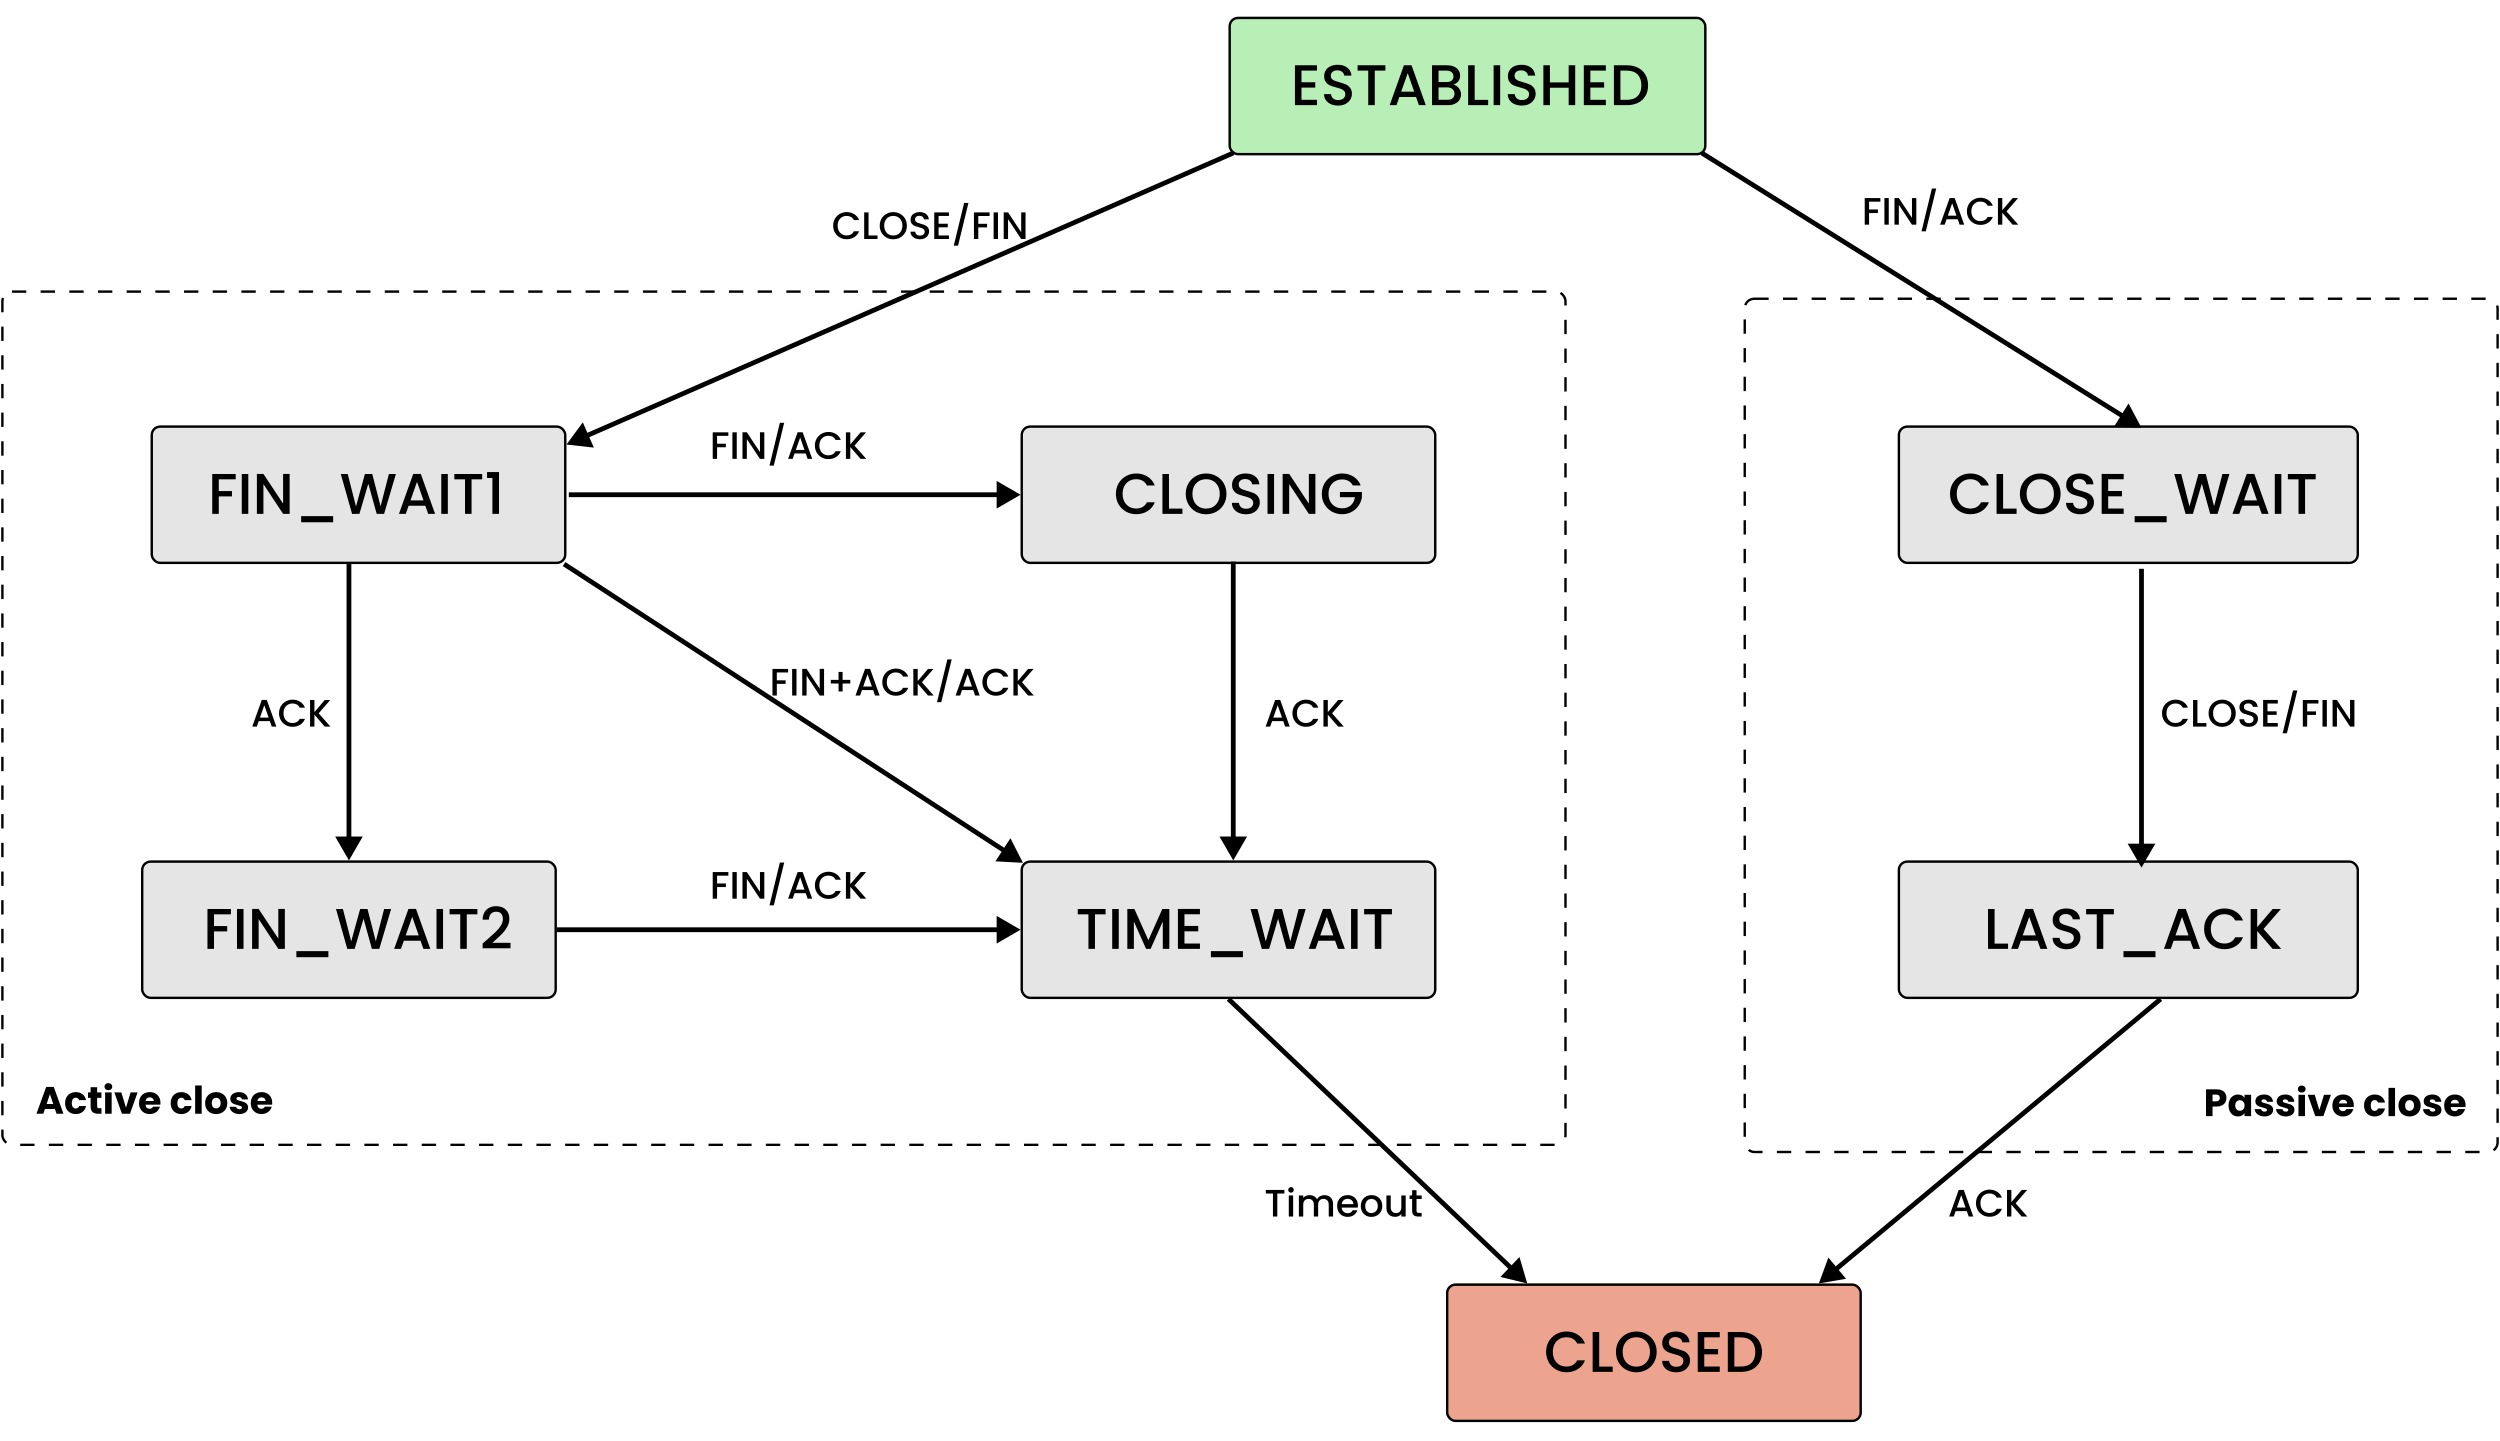 <svg xmlns="http://www.w3.org/2000/svg" width="1046" height="603" viewBox="0 0 1046 603" fill="none"><g filter="url(#filter0_d_201_69)"><rect x="605" y="537" width="174" height="58" rx="4" fill="#ECA48F"></rect><rect x="605.5" y="537.5" width="173" height="57" rx="3.5" stroke="black"></rect></g><path d="M646.888 565.624C646.888 563.992 647.264 562.528 648.016 561.232C648.784 559.936 649.816 558.928 651.112 558.208C652.424 557.472 653.856 557.104 655.408 557.104C657.184 557.104 658.76 557.544 660.136 558.424C661.528 559.288 662.536 560.52 663.16 562.12H659.872C659.44 561.24 658.84 560.584 658.072 560.152C657.304 559.72 656.416 559.504 655.408 559.504C654.304 559.504 653.32 559.752 652.456 560.248C651.592 560.744 650.912 561.456 650.416 562.384C649.936 563.312 649.696 564.392 649.696 565.624C649.696 566.856 649.936 567.936 650.416 568.864C650.912 569.792 651.592 570.512 652.456 571.024C653.32 571.52 654.304 571.768 655.408 571.768C656.416 571.768 657.304 571.552 658.072 571.12C658.84 570.688 659.44 570.032 659.872 569.152H663.16C662.536 570.752 661.528 571.984 660.136 572.848C658.76 573.712 657.184 574.144 655.408 574.144C653.84 574.144 652.408 573.784 651.112 573.064C649.816 572.328 648.784 571.312 648.016 570.016C647.264 568.72 646.888 567.256 646.888 565.624ZM669.099 571.792H674.739V574H666.363V557.32H669.099V571.792ZM684.635 574.168C683.083 574.168 681.651 573.808 680.339 573.088C679.043 572.352 678.011 571.336 677.243 570.04C676.491 568.728 676.115 567.256 676.115 565.624C676.115 563.992 676.491 562.528 677.243 561.232C678.011 559.936 679.043 558.928 680.339 558.208C681.651 557.472 683.083 557.104 684.635 557.104C686.203 557.104 687.635 557.472 688.931 558.208C690.243 558.928 691.275 559.936 692.027 561.232C692.779 562.528 693.155 563.992 693.155 565.624C693.155 567.256 692.779 568.728 692.027 570.04C691.275 571.336 690.243 572.352 688.931 573.088C687.635 573.808 686.203 574.168 684.635 574.168ZM684.635 571.792C685.739 571.792 686.723 571.544 687.587 571.048C688.451 570.536 689.123 569.816 689.603 568.888C690.099 567.944 690.347 566.856 690.347 565.624C690.347 564.392 690.099 563.312 689.603 562.384C689.123 561.456 688.451 560.744 687.587 560.248C686.723 559.752 685.739 559.504 684.635 559.504C683.531 559.504 682.547 559.752 681.683 560.248C680.819 560.744 680.139 561.456 679.643 562.384C679.163 563.312 678.923 564.392 678.923 565.624C678.923 566.856 679.163 567.944 679.643 568.888C680.139 569.816 680.819 570.536 681.683 571.048C682.547 571.544 683.531 571.792 684.635 571.792ZM701.343 574.168C700.223 574.168 699.215 573.976 698.319 573.592C697.423 573.192 696.719 572.632 696.207 571.912C695.695 571.192 695.439 570.352 695.439 569.392H698.367C698.431 570.112 698.711 570.704 699.207 571.168C699.719 571.632 700.431 571.864 701.343 571.864C702.287 571.864 703.023 571.64 703.551 571.192C704.079 570.728 704.343 570.136 704.343 569.416C704.343 568.856 704.175 568.4 703.839 568.048C703.519 567.696 703.111 567.424 702.615 567.232C702.135 567.04 701.463 566.832 700.599 566.608C699.511 566.32 698.623 566.032 697.935 565.744C697.263 565.44 696.687 564.976 696.207 564.352C695.727 563.728 695.487 562.896 695.487 561.856C695.487 560.896 695.727 560.056 696.207 559.336C696.687 558.616 697.359 558.064 698.223 557.68C699.087 557.296 700.087 557.104 701.223 557.104C702.839 557.104 704.159 557.512 705.183 558.328C706.223 559.128 706.799 560.232 706.911 561.64H703.887C703.839 561.032 703.551 560.512 703.023 560.08C702.495 559.648 701.799 559.432 700.935 559.432C700.151 559.432 699.511 559.632 699.015 560.032C698.519 560.432 698.271 561.008 698.271 561.76C698.271 562.272 698.423 562.696 698.727 563.032C699.047 563.352 699.447 563.608 699.927 563.8C700.407 563.992 701.063 564.2 701.895 564.424C702.999 564.728 703.895 565.032 704.583 565.336C705.287 565.64 705.879 566.112 706.359 566.752C706.855 567.376 707.103 568.216 707.103 569.272C707.103 570.12 706.871 570.92 706.407 571.672C705.959 572.424 705.295 573.032 704.415 573.496C703.551 573.944 702.527 574.168 701.343 574.168ZM713.067 559.528V564.424H718.827V566.656H713.067V571.768H719.547V574H710.331V557.296H719.547V559.528H713.067ZM728.365 557.32C730.141 557.32 731.693 557.664 733.021 558.352C734.365 559.024 735.397 560 736.117 561.28C736.853 562.544 737.221 564.024 737.221 565.72C737.221 567.416 736.853 568.888 736.117 570.136C735.397 571.384 734.365 572.344 733.021 573.016C731.693 573.672 730.141 574 728.365 574H722.917V557.32H728.365ZM728.365 571.768C730.317 571.768 731.813 571.24 732.853 570.184C733.893 569.128 734.413 567.64 734.413 565.72C734.413 563.784 733.893 562.272 732.853 561.184C731.813 560.096 730.317 559.552 728.365 559.552H725.653V571.768H728.365Z" fill="black"></path><g filter="url(#filter1_d_201_69)"><rect x="514" y="7" width="200" height="58" rx="4" fill="#B8EFB6"></rect><rect x="514.5" y="7.5" width="199" height="57" rx="3.5" stroke="black"></rect></g><path d="M544.536 29.528V34.424H550.296V36.656H544.536V41.768H551.016V44H541.8V27.296H551.016V29.528H544.536ZM559.882 44.168C558.762 44.168 557.754 43.976 556.858 43.592C555.962 43.192 555.258 42.632 554.746 41.912C554.234 41.192 553.978 40.352 553.978 39.392H556.906C556.97 40.112 557.25 40.704 557.746 41.168C558.258 41.632 558.97 41.864 559.882 41.864C560.826 41.864 561.562 41.64 562.09 41.192C562.618 40.728 562.882 40.136 562.882 39.416C562.882 38.856 562.714 38.4 562.378 38.048C562.058 37.696 561.65 37.424 561.154 37.232C560.674 37.04 560.002 36.832 559.138 36.608C558.05 36.32 557.162 36.032 556.474 35.744C555.802 35.44 555.226 34.976 554.746 34.352C554.266 33.728 554.026 32.896 554.026 31.856C554.026 30.896 554.266 30.056 554.746 29.336C555.226 28.616 555.898 28.064 556.762 27.68C557.626 27.296 558.626 27.104 559.762 27.104C561.378 27.104 562.698 27.512 563.722 28.328C564.762 29.128 565.338 30.232 565.45 31.64H562.426C562.378 31.032 562.09 30.512 561.562 30.08C561.034 29.648 560.338 29.432 559.474 29.432C558.69 29.432 558.05 29.632 557.554 30.032C557.058 30.432 556.81 31.008 556.81 31.76C556.81 32.272 556.962 32.696 557.266 33.032C557.586 33.352 557.986 33.608 558.466 33.8C558.946 33.992 559.602 34.2 560.434 34.424C561.538 34.728 562.434 35.032 563.122 35.336C563.826 35.64 564.418 36.112 564.898 36.752C565.394 37.376 565.642 38.216 565.642 39.272C565.642 40.12 565.41 40.92 564.946 41.672C564.498 42.424 563.834 43.032 562.954 43.496C562.09 43.944 561.066 44.168 559.882 44.168ZM579.646 27.32V29.552H575.206V44H572.47V29.552H568.006V27.32H579.646ZM592.473 40.592H585.489L584.289 44H581.433L587.409 27.296H590.577L596.553 44H593.673L592.473 40.592ZM591.705 38.36L588.993 30.608L586.257 38.36H591.705ZM608.08 35.432C608.976 35.592 609.736 36.064 610.36 36.848C610.984 37.632 611.296 38.52 611.296 39.512C611.296 40.36 611.072 41.128 610.624 41.816C610.192 42.488 609.56 43.024 608.728 43.424C607.896 43.808 606.928 44 605.824 44H599.152V27.32H605.512C606.648 27.32 607.624 27.512 608.44 27.896C609.256 28.28 609.872 28.8 610.288 29.456C610.704 30.096 610.912 30.816 610.912 31.616C610.912 32.576 610.656 33.376 610.144 34.016C609.632 34.656 608.944 35.128 608.08 35.432ZM601.888 34.328H605.272C606.168 34.328 606.864 34.128 607.36 33.728C607.872 33.312 608.128 32.72 608.128 31.952C608.128 31.2 607.872 30.616 607.36 30.2C606.864 29.768 606.168 29.552 605.272 29.552H601.888V34.328ZM605.584 41.768C606.512 41.768 607.24 41.544 607.768 41.096C608.296 40.648 608.56 40.024 608.56 39.224C608.56 38.408 608.28 37.76 607.72 37.28C607.16 36.8 606.416 36.56 605.488 36.56H601.888V41.768H605.584ZM617.005 41.792H622.645V44H614.269V27.32H617.005V41.792ZM627.669 27.32V44H624.933V27.32H627.669ZM636.757 44.168C635.637 44.168 634.629 43.976 633.733 43.592C632.837 43.192 632.133 42.632 631.621 41.912C631.109 41.192 630.853 40.352 630.853 39.392H633.781C633.845 40.112 634.125 40.704 634.621 41.168C635.133 41.632 635.845 41.864 636.757 41.864C637.701 41.864 638.437 41.64 638.965 41.192C639.493 40.728 639.757 40.136 639.757 39.416C639.757 38.856 639.589 38.4 639.253 38.048C638.933 37.696 638.525 37.424 638.029 37.232C637.549 37.04 636.877 36.832 636.013 36.608C634.925 36.32 634.037 36.032 633.349 35.744C632.677 35.44 632.101 34.976 631.621 34.352C631.141 33.728 630.901 32.896 630.901 31.856C630.901 30.896 631.141 30.056 631.621 29.336C632.101 28.616 632.773 28.064 633.637 27.68C634.501 27.296 635.501 27.104 636.637 27.104C638.253 27.104 639.573 27.512 640.597 28.328C641.637 29.128 642.213 30.232 642.325 31.64H639.301C639.253 31.032 638.965 30.512 638.437 30.08C637.909 29.648 637.213 29.432 636.349 29.432C635.565 29.432 634.925 29.632 634.429 30.032C633.933 30.432 633.685 31.008 633.685 31.76C633.685 32.272 633.837 32.696 634.141 33.032C634.461 33.352 634.861 33.608 635.341 33.8C635.821 33.992 636.477 34.2 637.309 34.424C638.413 34.728 639.309 35.032 639.997 35.336C640.701 35.64 641.293 36.112 641.773 36.752C642.269 37.376 642.517 38.216 642.517 39.272C642.517 40.12 642.285 40.92 641.821 41.672C641.373 42.424 640.709 43.032 639.829 43.496C638.965 43.944 637.941 44.168 636.757 44.168ZM659.065 27.32V44H656.329V36.704H648.481V44H645.745V27.32H648.481V34.472H656.329V27.32H659.065ZM665.403 29.528V34.424H671.163V36.656H665.403V41.768H671.883V44H662.667V27.296H671.883V29.528H665.403ZM680.701 27.32C682.477 27.32 684.029 27.664 685.357 28.352C686.701 29.024 687.733 30 688.453 31.28C689.189 32.544 689.557 34.024 689.557 35.72C689.557 37.416 689.189 38.888 688.453 40.136C687.733 41.384 686.701 42.344 685.357 43.016C684.029 43.672 682.477 44 680.701 44H675.253V27.32H680.701ZM680.701 41.768C682.653 41.768 684.149 41.24 685.189 40.184C686.229 39.128 686.749 37.64 686.749 35.72C686.749 33.784 686.229 32.272 685.189 31.184C684.149 30.096 682.653 29.552 680.701 29.552H677.989V41.768H680.701Z" fill="black"></path><g filter="url(#filter2_d_201_69)"><rect x="794" y="178" width="193" height="58" rx="4" fill="#E5E5E5"></rect><rect x="794.5" y="178.5" width="192" height="57" rx="3.5" stroke="black"></rect></g><path d="M815.888 206.624C815.888 204.992 816.264 203.528 817.016 202.232C817.784 200.936 818.816 199.928 820.112 199.208C821.424 198.472 822.856 198.104 824.408 198.104C826.184 198.104 827.76 198.544 829.136 199.424C830.528 200.288 831.536 201.52 832.16 203.12H828.872C828.44 202.24 827.84 201.584 827.072 201.152C826.304 200.72 825.416 200.504 824.408 200.504C823.304 200.504 822.32 200.752 821.456 201.248C820.592 201.744 819.912 202.456 819.416 203.384C818.936 204.312 818.696 205.392 818.696 206.624C818.696 207.856 818.936 208.936 819.416 209.864C819.912 210.792 820.592 211.512 821.456 212.024C822.32 212.52 823.304 212.768 824.408 212.768C825.416 212.768 826.304 212.552 827.072 212.12C827.84 211.688 828.44 211.032 828.872 210.152H832.16C831.536 211.752 830.528 212.984 829.136 213.848C827.76 214.712 826.184 215.144 824.408 215.144C822.84 215.144 821.408 214.784 820.112 214.064C818.816 213.328 817.784 212.312 817.016 211.016C816.264 209.72 815.888 208.256 815.888 206.624ZM838.099 212.792H843.739V215H835.363V198.32H838.099V212.792ZM853.635 215.168C852.083 215.168 850.651 214.808 849.339 214.088C848.043 213.352 847.011 212.336 846.243 211.04C845.491 209.728 845.115 208.256 845.115 206.624C845.115 204.992 845.491 203.528 846.243 202.232C847.011 200.936 848.043 199.928 849.339 199.208C850.651 198.472 852.083 198.104 853.635 198.104C855.203 198.104 856.635 198.472 857.931 199.208C859.243 199.928 860.275 200.936 861.027 202.232C861.779 203.528 862.155 204.992 862.155 206.624C862.155 208.256 861.779 209.728 861.027 211.04C860.275 212.336 859.243 213.352 857.931 214.088C856.635 214.808 855.203 215.168 853.635 215.168ZM853.635 212.792C854.739 212.792 855.723 212.544 856.587 212.048C857.451 211.536 858.123 210.816 858.603 209.888C859.099 208.944 859.347 207.856 859.347 206.624C859.347 205.392 859.099 204.312 858.603 203.384C858.123 202.456 857.451 201.744 856.587 201.248C855.723 200.752 854.739 200.504 853.635 200.504C852.531 200.504 851.547 200.752 850.683 201.248C849.819 201.744 849.139 202.456 848.643 203.384C848.163 204.312 847.923 205.392 847.923 206.624C847.923 207.856 848.163 208.944 848.643 209.888C849.139 210.816 849.819 211.536 850.683 212.048C851.547 212.544 852.531 212.792 853.635 212.792ZM870.343 215.168C869.223 215.168 868.215 214.976 867.319 214.592C866.423 214.192 865.719 213.632 865.207 212.912C864.695 212.192 864.439 211.352 864.439 210.392H867.367C867.431 211.112 867.711 211.704 868.207 212.168C868.719 212.632 869.431 212.864 870.343 212.864C871.287 212.864 872.023 212.64 872.551 212.192C873.079 211.728 873.343 211.136 873.343 210.416C873.343 209.856 873.175 209.4 872.839 209.048C872.519 208.696 872.111 208.424 871.615 208.232C871.135 208.04 870.463 207.832 869.599 207.608C868.511 207.32 867.623 207.032 866.935 206.744C866.263 206.44 865.687 205.976 865.207 205.352C864.727 204.728 864.487 203.896 864.487 202.856C864.487 201.896 864.727 201.056 865.207 200.336C865.687 199.616 866.359 199.064 867.223 198.68C868.087 198.296 869.087 198.104 870.223 198.104C871.839 198.104 873.159 198.512 874.183 199.328C875.223 200.128 875.799 201.232 875.911 202.64H872.887C872.839 202.032 872.551 201.512 872.023 201.08C871.495 200.648 870.799 200.432 869.935 200.432C869.151 200.432 868.511 200.632 868.015 201.032C867.519 201.432 867.271 202.008 867.271 202.76C867.271 203.272 867.423 203.696 867.727 204.032C868.047 204.352 868.447 204.608 868.927 204.8C869.407 204.992 870.063 205.2 870.895 205.424C871.999 205.728 872.895 206.032 873.583 206.336C874.287 206.64 874.879 207.112 875.359 207.752C875.855 208.376 876.103 209.216 876.103 210.272C876.103 211.12 875.871 211.92 875.407 212.672C874.959 213.424 874.295 214.032 873.415 214.496C872.551 214.944 871.527 215.168 870.343 215.168ZM882.067 200.528V205.424H887.827V207.656H882.067V212.768H888.547V215H879.331V198.296H888.547V200.528H882.067ZM906.533 215.96V218.504H893.141V215.96H906.533ZM932.786 198.32L927.842 215H924.746L921.242 202.376L917.522 215L914.45 215.024L909.722 198.32H912.626L916.082 211.904L919.826 198.32H922.898L926.378 211.832L929.858 198.32H932.786ZM945.098 211.592H938.114L936.914 215H934.058L940.034 198.296H943.202L949.178 215H946.298L945.098 211.592ZM944.33 209.36L941.618 201.608L938.882 209.36H944.33ZM954.513 198.32V215H951.777V198.32H954.513ZM968.881 198.32V200.552H964.441V215H961.705V200.552H957.241V198.32H968.881Z" fill="black"></path><g filter="url(#filter3_d_201_69)"><rect x="794" y="360" width="193" height="58" rx="4" fill="#E5E5E5"></rect><rect x="794.5" y="360.5" width="192" height="57" rx="3.5" stroke="black"></rect></g><path d="M834.536 394.792H840.176V397H831.8V380.32H834.536V394.792ZM852.52 393.592H845.536L844.336 397H841.48L847.456 380.296H850.624L856.6 397H853.72L852.52 393.592ZM851.752 391.36L849.04 383.608L846.304 391.36H851.752ZM864.694 397.168C863.574 397.168 862.566 396.976 861.67 396.592C860.774 396.192 860.07 395.632 859.558 394.912C859.046 394.192 858.79 393.352 858.79 392.392H861.718C861.782 393.112 862.062 393.704 862.558 394.168C863.07 394.632 863.782 394.864 864.694 394.864C865.638 394.864 866.374 394.64 866.902 394.192C867.43 393.728 867.694 393.136 867.694 392.416C867.694 391.856 867.526 391.4 867.19 391.048C866.87 390.696 866.462 390.424 865.966 390.232C865.486 390.04 864.814 389.832 863.95 389.608C862.862 389.32 861.974 389.032 861.286 388.744C860.614 388.44 860.038 387.976 859.558 387.352C859.078 386.728 858.838 385.896 858.838 384.856C858.838 383.896 859.078 383.056 859.558 382.336C860.038 381.616 860.71 381.064 861.574 380.68C862.438 380.296 863.438 380.104 864.574 380.104C866.19 380.104 867.51 380.512 868.534 381.328C869.574 382.128 870.15 383.232 870.262 384.64H867.238C867.19 384.032 866.902 383.512 866.374 383.08C865.846 382.648 865.15 382.432 864.286 382.432C863.502 382.432 862.862 382.632 862.366 383.032C861.87 383.432 861.622 384.008 861.622 384.76C861.622 385.272 861.774 385.696 862.078 386.032C862.398 386.352 862.798 386.608 863.278 386.8C863.758 386.992 864.414 387.2 865.246 387.424C866.35 387.728 867.246 388.032 867.934 388.336C868.638 388.64 869.23 389.112 869.71 389.752C870.206 390.376 870.454 391.216 870.454 392.272C870.454 393.12 870.222 393.92 869.758 394.672C869.31 395.424 868.646 396.032 867.766 396.496C866.902 396.944 865.878 397.168 864.694 397.168ZM884.459 380.32V382.552H880.019V397H877.283V382.552H872.819V380.32H884.459ZM901.846 397.96V400.504H888.454V397.96H901.846ZM916.434 393.592H909.45L908.25 397H905.394L911.37 380.296H914.538L920.514 397H917.634L916.434 393.592ZM915.666 391.36L912.954 383.608L910.218 391.36H915.666ZM922.201 388.624C922.201 386.992 922.577 385.528 923.329 384.232C924.097 382.936 925.129 381.928 926.425 381.208C927.737 380.472 929.169 380.104 930.721 380.104C932.497 380.104 934.073 380.544 935.449 381.424C936.841 382.288 937.849 383.52 938.473 385.12H935.185C934.753 384.24 934.153 383.584 933.385 383.152C932.617 382.72 931.729 382.504 930.721 382.504C929.617 382.504 928.633 382.752 927.769 383.248C926.905 383.744 926.225 384.456 925.729 385.384C925.249 386.312 925.009 387.392 925.009 388.624C925.009 389.856 925.249 390.936 925.729 391.864C926.225 392.792 926.905 393.512 927.769 394.024C928.633 394.52 929.617 394.768 930.721 394.768C931.729 394.768 932.617 394.552 933.385 394.12C934.153 393.688 934.753 393.032 935.185 392.152H938.473C937.849 393.752 936.841 394.984 935.449 395.848C934.073 396.712 932.497 397.144 930.721 397.144C929.153 397.144 927.721 396.784 926.425 396.064C925.129 395.328 924.097 394.312 923.329 393.016C922.577 391.72 922.201 390.256 922.201 388.624ZM950.867 397L944.411 389.536V397H941.675V380.32H944.411V387.928L950.891 380.32H954.323L947.075 388.672L954.443 397H950.867Z" fill="black"></path><g filter="url(#filter4_d_201_69)"><rect x="63" y="178" width="174" height="58" rx="4" fill="#E5E5E5"></rect><rect x="63.5" y="178.5" width="173" height="57" rx="3.5" stroke="black"></rect></g><path d="M98.616 198.32V200.552H91.536V205.472H97.056V207.704H91.536V215H88.8V198.32H98.616ZM103.888 198.32V215H101.152V198.32H103.888ZM121.184 215H118.448L110.216 202.544V215H107.48V198.296H110.216L118.448 210.728V198.296H121.184V215ZM139.393 215.96V218.504H126.001V215.96H139.393ZM165.645 198.32L160.701 215H157.605L154.101 202.376L150.381 215L147.309 215.024L142.581 198.32H145.485L148.941 211.904L152.685 198.32H155.757L159.237 211.832L162.717 198.32H165.645ZM177.958 211.592H170.974L169.774 215H166.918L172.894 198.296H176.062L182.038 215H179.158L177.958 211.592ZM177.19 209.36L174.478 201.608L171.742 209.36H177.19ZM187.372 198.32V215H184.636V198.32H187.372ZM201.74 198.32V200.552H197.3V215H194.564V200.552H190.1V198.32H201.74ZM203.791 200V197.504H208.783V215H206.023V200H203.791Z" fill="black"></path><g filter="url(#filter5_d_201_69)"><rect x="59" y="360" width="174" height="58" rx="4" fill="#E5E5E5"></rect><rect x="59.5" y="360.5" width="173" height="57" rx="3.5" stroke="black"></rect></g><path d="M96.616 380.32V382.552H89.536V387.472H95.056V389.704H89.536V397H86.8V380.32H96.616ZM101.888 380.32V397H99.152V380.32H101.888ZM119.184 397H116.448L108.216 384.544V397H105.48V380.296H108.216L116.448 392.728V380.296H119.184V397ZM137.393 397.96V400.504H124.001V397.96H137.393ZM163.645 380.32L158.701 397H155.605L152.101 384.376L148.381 397L145.309 397.024L140.581 380.32H143.485L146.941 393.904L150.685 380.32H153.757L157.237 393.832L160.717 380.32H163.645ZM175.958 393.592H168.974L167.774 397H164.918L170.894 380.296H174.062L180.038 397H177.158L175.958 393.592ZM175.19 391.36L172.478 383.608L169.742 391.36H175.19ZM185.372 380.32V397H182.636V380.32H185.372ZM199.74 380.32V382.552H195.3V397H192.564V382.552H188.1V380.32H199.74ZM203.663 393.28C205.199 391.952 206.407 390.864 207.287 390.016C208.183 389.152 208.927 388.256 209.519 387.328C210.111 386.4 210.407 385.472 210.407 384.544C210.407 383.584 210.175 382.832 209.711 382.288C209.263 381.744 208.551 381.472 207.575 381.472C206.631 381.472 205.895 381.776 205.367 382.384C204.855 382.976 204.583 383.776 204.551 384.784H201.911C201.959 382.96 202.503 381.568 203.543 380.608C204.599 379.632 205.935 379.144 207.551 379.144C209.295 379.144 210.655 379.624 211.631 380.584C212.623 381.544 213.119 382.824 213.119 384.424C213.119 385.576 212.823 386.688 212.231 387.76C211.655 388.816 210.959 389.768 210.143 390.616C209.343 391.448 208.319 392.416 207.071 393.52L205.991 394.48H213.599V396.76H201.935V394.768L203.663 393.28Z" fill="black"></path><g filter="url(#filter6_d_201_69)"><rect x="427" y="178" width="174" height="58" rx="4" fill="#E5E5E5"></rect><rect x="427.5" y="178.5" width="173" height="57" rx="3.5" stroke="black"></rect></g><path d="M466.888 206.624C466.888 204.992 467.264 203.528 468.016 202.232C468.784 200.936 469.816 199.928 471.112 199.208C472.424 198.472 473.856 198.104 475.408 198.104C477.184 198.104 478.76 198.544 480.136 199.424C481.528 200.288 482.536 201.52 483.16 203.12H479.872C479.44 202.24 478.84 201.584 478.072 201.152C477.304 200.72 476.416 200.504 475.408 200.504C474.304 200.504 473.32 200.752 472.456 201.248C471.592 201.744 470.912 202.456 470.416 203.384C469.936 204.312 469.696 205.392 469.696 206.624C469.696 207.856 469.936 208.936 470.416 209.864C470.912 210.792 471.592 211.512 472.456 212.024C473.32 212.52 474.304 212.768 475.408 212.768C476.416 212.768 477.304 212.552 478.072 212.12C478.84 211.688 479.44 211.032 479.872 210.152H483.16C482.536 211.752 481.528 212.984 480.136 213.848C478.76 214.712 477.184 215.144 475.408 215.144C473.84 215.144 472.408 214.784 471.112 214.064C469.816 213.328 468.784 212.312 468.016 211.016C467.264 209.72 466.888 208.256 466.888 206.624ZM489.099 212.792H494.739V215H486.363V198.32H489.099V212.792ZM504.635 215.168C503.083 215.168 501.651 214.808 500.339 214.088C499.043 213.352 498.011 212.336 497.243 211.04C496.491 209.728 496.115 208.256 496.115 206.624C496.115 204.992 496.491 203.528 497.243 202.232C498.011 200.936 499.043 199.928 500.339 199.208C501.651 198.472 503.083 198.104 504.635 198.104C506.203 198.104 507.635 198.472 508.931 199.208C510.243 199.928 511.275 200.936 512.027 202.232C512.779 203.528 513.155 204.992 513.155 206.624C513.155 208.256 512.779 209.728 512.027 211.04C511.275 212.336 510.243 213.352 508.931 214.088C507.635 214.808 506.203 215.168 504.635 215.168ZM504.635 212.792C505.739 212.792 506.723 212.544 507.587 212.048C508.451 211.536 509.123 210.816 509.603 209.888C510.099 208.944 510.347 207.856 510.347 206.624C510.347 205.392 510.099 204.312 509.603 203.384C509.123 202.456 508.451 201.744 507.587 201.248C506.723 200.752 505.739 200.504 504.635 200.504C503.531 200.504 502.547 200.752 501.683 201.248C500.819 201.744 500.139 202.456 499.643 203.384C499.163 204.312 498.923 205.392 498.923 206.624C498.923 207.856 499.163 208.944 499.643 209.888C500.139 210.816 500.819 211.536 501.683 212.048C502.547 212.544 503.531 212.792 504.635 212.792ZM521.343 215.168C520.223 215.168 519.215 214.976 518.319 214.592C517.423 214.192 516.719 213.632 516.207 212.912C515.695 212.192 515.439 211.352 515.439 210.392H518.367C518.431 211.112 518.711 211.704 519.207 212.168C519.719 212.632 520.431 212.864 521.343 212.864C522.287 212.864 523.023 212.64 523.551 212.192C524.079 211.728 524.343 211.136 524.343 210.416C524.343 209.856 524.175 209.4 523.839 209.048C523.519 208.696 523.111 208.424 522.615 208.232C522.135 208.04 521.463 207.832 520.599 207.608C519.511 207.32 518.623 207.032 517.935 206.744C517.263 206.44 516.687 205.976 516.207 205.352C515.727 204.728 515.487 203.896 515.487 202.856C515.487 201.896 515.727 201.056 516.207 200.336C516.687 199.616 517.359 199.064 518.223 198.68C519.087 198.296 520.087 198.104 521.223 198.104C522.839 198.104 524.159 198.512 525.183 199.328C526.223 200.128 526.799 201.232 526.911 202.64H523.887C523.839 202.032 523.551 201.512 523.023 201.08C522.495 200.648 521.799 200.432 520.935 200.432C520.151 200.432 519.511 200.632 519.015 201.032C518.519 201.432 518.271 202.008 518.271 202.76C518.271 203.272 518.423 203.696 518.727 204.032C519.047 204.352 519.447 204.608 519.927 204.8C520.407 204.992 521.063 205.2 521.895 205.424C522.999 205.728 523.895 206.032 524.583 206.336C525.287 206.64 525.879 207.112 526.359 207.752C526.855 208.376 527.103 209.216 527.103 210.272C527.103 211.12 526.871 211.92 526.407 212.672C525.959 213.424 525.295 214.032 524.415 214.496C523.551 214.944 522.527 215.168 521.343 215.168ZM533.067 198.32V215H530.331V198.32H533.067ZM550.363 215H547.627L539.395 202.544V215H536.659V198.296H539.395L547.627 210.728V198.296H550.363V215ZM566.028 203.12C565.596 202.288 564.996 201.664 564.228 201.248C563.46 200.816 562.572 200.6 561.564 200.6C560.46 200.6 559.476 200.848 558.612 201.344C557.748 201.84 557.068 202.544 556.572 203.456C556.092 204.368 555.852 205.424 555.852 206.624C555.852 207.824 556.092 208.888 556.572 209.816C557.068 210.728 557.748 211.432 558.612 211.928C559.476 212.424 560.46 212.672 561.564 212.672C563.052 212.672 564.26 212.256 565.188 211.424C566.116 210.592 566.684 209.464 566.892 208.04H560.628V205.856H569.82V207.992C569.644 209.288 569.18 210.48 568.428 211.568C567.692 212.656 566.724 213.528 565.524 214.184C564.34 214.824 563.02 215.144 561.564 215.144C559.996 215.144 558.564 214.784 557.268 214.064C555.972 213.328 554.94 212.312 554.172 211.016C553.42 209.72 553.044 208.256 553.044 206.624C553.044 204.992 553.42 203.528 554.172 202.232C554.94 200.936 555.972 199.928 557.268 199.208C558.58 198.472 560.012 198.104 561.564 198.104C563.34 198.104 564.916 198.544 566.292 199.424C567.684 200.288 568.692 201.52 569.316 203.12H566.028Z" fill="black"></path><g filter="url(#filter7_d_201_69)"><rect x="427" y="360" width="174" height="58" rx="4" fill="#E5E5E5"></rect><rect x="427.5" y="360.5" width="173" height="57" rx="3.5" stroke="black"></rect></g><path d="M462.576 380.32V382.552H458.136V397H455.4V382.552H450.936V380.32H462.576ZM468.083 380.32V397H465.347V380.32H468.083ZM489.243 380.32V397H486.507V385.576L481.419 397H479.523L474.411 385.576V397H471.675V380.32H474.627L480.483 393.4L486.315 380.32H489.243ZM495.575 382.528V387.424H501.335V389.656H495.575V394.768H502.055V397H492.839V380.296H502.055V382.528H495.575ZM520.041 397.96V400.504H506.649V397.96H520.041ZM546.293 380.32L541.349 397H538.253L534.749 384.376L531.029 397L527.957 397.024L523.229 380.32H526.133L529.589 393.904L533.333 380.32H536.405L539.885 393.832L543.365 380.32H546.293ZM558.606 393.592H551.622L550.422 397H547.566L553.542 380.296H556.71L562.686 397H559.806L558.606 393.592ZM557.838 391.36L555.126 383.608L552.39 391.36H557.838ZM568.02 380.32V397H565.284V380.32H568.02ZM582.389 380.32V382.552H577.949V397H575.213V382.552H570.749V380.32H582.389Z" fill="black"></path><path d="M428 361L422.77 350.706L416.47 360.382L428 361ZM235.454 236.838L419.912 356.928L421.003 355.252L236.546 235.162L235.454 236.838Z" fill="black"></path><path d="M427 207L417 201.226V212.774L427 207ZM238 208H418V206H238V208Z" fill="black"></path><path d="M516 360L521.774 350H510.226L516 360ZM515 235V351H517V235H515Z" fill="black"></path><path d="M639 537L635.738 525.923L627.776 534.287L639 537ZM513.31 418.724L631.792 531.519L633.171 530.07L514.69 417.276L513.31 418.724Z" fill="black"></path><path d="M761 537L772.38 535.041L764.994 526.166L761 537ZM903.36 417.231L767.278 530.474L768.558 532.012L904.64 418.769L903.36 417.231Z" fill="black"></path><path d="M896 363L901.774 353H890.226L896 363ZM895 238V354H897V238H895Z" fill="black"></path><path d="M427 389L417 383.226V394.774L427 389ZM233 390H418V388H233V390Z" fill="black"></path><path d="M146 360L151.774 350H140.226L146 360ZM145 236V351H147V236H145Z" fill="black"></path><path d="M237 186L248.475 187.283L243.849 176.704L237 186ZM515.599 63.084L244.845 181.478L245.647 183.31L516.401 64.916L515.599 63.084Z" fill="black"></path><path d="M896 179L890.58 168.804L884.46 178.596L896 179ZM711.47 64.848L887.838 175.078L888.898 173.382L712.53 63.152L711.47 64.848Z" fill="black"></path><path d="M348.592 94.416C348.592 93.328 348.843 92.352 349.344 91.488C349.856 90.624 350.544 89.952 351.408 89.472C352.283 88.981 353.237 88.736 354.272 88.736C355.456 88.736 356.507 89.029 357.424 89.616C358.352 90.192 359.024 91.013 359.44 92.08H357.248C356.96 91.493 356.56 91.056 356.048 90.768C355.536 90.48 354.944 90.336 354.272 90.336C353.536 90.336 352.88 90.501 352.304 90.832C351.728 91.163 351.275 91.637 350.944 92.256C350.624 92.875 350.464 93.595 350.464 94.416C350.464 95.237 350.624 95.957 350.944 96.576C351.275 97.195 351.728 97.675 352.304 98.016C352.88 98.347 353.536 98.512 354.272 98.512C354.944 98.512 355.536 98.368 356.048 98.08C356.56 97.792 356.96 97.355 357.248 96.768H359.44C359.024 97.835 358.352 98.656 357.424 99.232C356.507 99.808 355.456 100.096 354.272 100.096C353.227 100.096 352.272 99.856 351.408 99.376C350.544 98.885 349.856 98.208 349.344 97.344C348.843 96.48 348.592 95.504 348.592 94.416ZM363.399 98.528H367.159V100H361.575V88.88H363.399V98.528ZM373.756 100.112C372.722 100.112 371.767 99.872 370.892 99.392C370.028 98.901 369.34 98.224 368.828 97.36C368.327 96.485 368.076 95.504 368.076 94.416C368.076 93.328 368.327 92.352 368.828 91.488C369.34 90.624 370.028 89.952 370.892 89.472C371.767 88.981 372.722 88.736 373.756 88.736C374.802 88.736 375.756 88.981 376.62 89.472C377.495 89.952 378.183 90.624 378.684 91.488C379.186 92.352 379.436 93.328 379.436 94.416C379.436 95.504 379.186 96.485 378.684 97.36C378.183 98.224 377.495 98.901 376.62 99.392C375.756 99.872 374.802 100.112 373.756 100.112ZM373.756 98.528C374.492 98.528 375.148 98.363 375.724 98.032C376.3 97.691 376.748 97.211 377.068 96.592C377.399 95.963 377.564 95.237 377.564 94.416C377.564 93.595 377.399 92.875 377.068 92.256C376.748 91.637 376.3 91.163 375.724 90.832C375.148 90.501 374.492 90.336 373.756 90.336C373.02 90.336 372.364 90.501 371.788 90.832C371.212 91.163 370.759 91.637 370.428 92.256C370.108 92.875 369.948 93.595 369.948 94.416C369.948 95.237 370.108 95.963 370.428 96.592C370.759 97.211 371.212 97.691 371.788 98.032C372.364 98.363 373.02 98.528 373.756 98.528ZM384.895 100.112C384.149 100.112 383.477 99.984 382.879 99.728C382.282 99.461 381.813 99.088 381.471 98.608C381.13 98.128 380.959 97.568 380.959 96.928H382.911C382.954 97.408 383.141 97.803 383.471 98.112C383.813 98.421 384.287 98.576 384.895 98.576C385.525 98.576 386.015 98.427 386.367 98.128C386.719 97.819 386.895 97.424 386.895 96.944C386.895 96.571 386.783 96.267 386.559 96.032C386.346 95.797 386.074 95.616 385.743 95.488C385.423 95.36 384.975 95.221 384.399 95.072C383.674 94.88 383.082 94.688 382.623 94.496C382.175 94.293 381.791 93.984 381.471 93.568C381.151 93.152 380.991 92.597 380.991 91.904C380.991 91.264 381.151 90.704 381.471 90.224C381.791 89.744 382.239 89.376 382.815 89.12C383.391 88.864 384.058 88.736 384.815 88.736C385.893 88.736 386.773 89.008 387.455 89.552C388.149 90.085 388.533 90.821 388.607 91.76H386.591C386.559 91.355 386.367 91.008 386.015 90.72C385.663 90.432 385.199 90.288 384.623 90.288C384.101 90.288 383.674 90.421 383.343 90.688C383.013 90.955 382.847 91.339 382.847 91.84C382.847 92.181 382.949 92.464 383.151 92.688C383.365 92.901 383.631 93.072 383.951 93.2C384.271 93.328 384.709 93.467 385.263 93.616C385.999 93.819 386.597 94.021 387.055 94.224C387.525 94.427 387.919 94.741 388.239 95.168C388.57 95.584 388.735 96.144 388.735 96.848C388.735 97.413 388.581 97.947 388.271 98.448C387.973 98.949 387.53 99.355 386.943 99.664C386.367 99.963 385.685 100.112 384.895 100.112ZM392.712 90.352V93.616H396.552V95.104H392.712V98.512H397.032V100H390.888V88.864H397.032V90.352H392.712ZM405.198 84.896L400.846 102.8H399.054L403.39 84.896H405.198ZM414.041 88.88V90.368H409.321V93.648H413.001V95.136H409.321V100H407.497V88.88H414.041ZM417.555 88.88V100H415.731V88.88H417.555ZM429.086 100H427.262L421.774 91.696V100H419.95V88.864H421.774L427.262 97.152V88.864H429.086V100Z" fill="black"></path><path d="M786.744 82.88V84.368H782.024V87.648H785.704V89.136H782.024V94H780.2V82.88H786.744ZM790.258 82.88V94H788.434V82.88H790.258ZM801.789 94H799.965L794.477 85.696V94H792.653V82.864H794.477L799.965 91.152V82.864H801.789V94ZM810.104 78.896L805.752 96.8H803.96L808.296 78.896H810.104ZM819.107 91.728H814.451L813.651 94H811.747L815.731 82.864H817.843L821.827 94H819.907L819.107 91.728ZM818.595 90.24L816.787 85.072L814.963 90.24H818.595ZM822.951 88.416C822.951 87.328 823.202 86.352 823.703 85.488C824.215 84.624 824.903 83.952 825.767 83.472C826.642 82.981 827.597 82.736 828.631 82.736C829.815 82.736 830.866 83.029 831.783 83.616C832.711 84.192 833.383 85.013 833.799 86.08H831.607C831.319 85.493 830.919 85.056 830.407 84.768C829.895 84.48 829.303 84.336 828.631 84.336C827.895 84.336 827.239 84.501 826.663 84.832C826.087 85.163 825.634 85.637 825.303 86.256C824.983 86.875 824.823 87.595 824.823 88.416C824.823 89.237 824.983 89.957 825.303 90.576C825.634 91.195 826.087 91.675 826.663 92.016C827.239 92.347 827.895 92.512 828.631 92.512C829.303 92.512 829.895 92.368 830.407 92.08C830.919 91.792 831.319 91.355 831.607 90.768H833.799C833.383 91.835 832.711 92.656 831.783 93.232C830.866 93.808 829.815 94.096 828.631 94.096C827.586 94.096 826.631 93.856 825.767 93.376C824.903 92.885 824.215 92.208 823.703 91.344C823.202 90.48 822.951 89.504 822.951 88.416ZM842.062 94L837.758 89.024V94H835.934V82.88H837.758V87.952L842.078 82.88H844.366L839.534 88.448L844.446 94H842.062Z" fill="black"></path><path d="M304.744 364.88V366.368H300.024V369.648H303.704V371.136H300.024V376H298.2V364.88H304.744ZM308.258 364.88V376H306.434V364.88H308.258ZM319.789 376H317.965L312.477 367.696V376H310.653V364.864H312.477L317.965 373.152V364.864H319.789V376ZM328.104 360.896L323.752 378.8H321.96L326.296 360.896H328.104ZM337.107 373.728H332.451L331.651 376H329.747L333.731 364.864H335.843L339.827 376H337.907L337.107 373.728ZM336.595 372.24L334.787 367.072L332.963 372.24H336.595ZM340.951 370.416C340.951 369.328 341.202 368.352 341.703 367.488C342.215 366.624 342.903 365.952 343.767 365.472C344.642 364.981 345.597 364.736 346.631 364.736C347.815 364.736 348.866 365.029 349.783 365.616C350.711 366.192 351.383 367.013 351.799 368.08H349.607C349.319 367.493 348.919 367.056 348.407 366.768C347.895 366.48 347.303 366.336 346.631 366.336C345.895 366.336 345.239 366.501 344.663 366.832C344.087 367.163 343.634 367.637 343.303 368.256C342.983 368.875 342.823 369.595 342.823 370.416C342.823 371.237 342.983 371.957 343.303 372.576C343.634 373.195 344.087 373.675 344.663 374.016C345.239 374.347 345.895 374.512 346.631 374.512C347.303 374.512 347.895 374.368 348.407 374.08C348.919 373.792 349.319 373.355 349.607 372.768H351.799C351.383 373.835 350.711 374.656 349.783 375.232C348.866 375.808 347.815 376.096 346.631 376.096C345.586 376.096 344.631 375.856 343.767 375.376C342.903 374.885 342.215 374.208 341.703 373.344C341.202 372.48 340.951 371.504 340.951 370.416ZM360.062 376L355.758 371.024V376H353.934V364.88H355.758V369.952L360.078 364.88H362.366L357.534 370.448L362.446 376H360.062Z" fill="black"></path><path d="M329.744 279.88V281.368H325.024V284.648H328.704V286.136H325.024V291H323.2V279.88H329.744ZM333.258 279.88V291H331.434V279.88H333.258ZM344.789 291H342.965L337.477 282.696V291H335.653V279.864H337.477L342.965 288.152V279.864H344.789V291ZM355.776 285.992H352.544V289.304H350.848V285.992H347.616V284.456H350.848V281.144H352.544V284.456H355.776V285.992ZM365.31 288.728H360.654L359.854 291H357.95L361.934 279.864H364.046L368.03 291H366.11L365.31 288.728ZM364.798 287.24L362.99 282.072L361.166 287.24H364.798ZM369.155 285.416C369.155 284.328 369.405 283.352 369.907 282.488C370.419 281.624 371.107 280.952 371.971 280.472C372.845 279.981 373.8 279.736 374.835 279.736C376.019 279.736 377.069 280.029 377.987 280.616C378.915 281.192 379.587 282.013 380.003 283.08H377.811C377.523 282.493 377.123 282.056 376.611 281.768C376.099 281.48 375.507 281.336 374.835 281.336C374.099 281.336 373.443 281.501 372.867 281.832C372.291 282.163 371.837 282.637 371.507 283.256C371.187 283.875 371.027 284.595 371.027 285.416C371.027 286.237 371.187 286.957 371.507 287.576C371.837 288.195 372.291 288.675 372.867 289.016C373.443 289.347 374.099 289.512 374.835 289.512C375.507 289.512 376.099 289.368 376.611 289.08C377.123 288.792 377.523 288.355 377.811 287.768H380.003C379.587 288.835 378.915 289.656 377.987 290.232C377.069 290.808 376.019 291.096 374.835 291.096C373.789 291.096 372.835 290.856 371.971 290.376C371.107 289.885 370.419 289.208 369.907 288.344C369.405 287.48 369.155 286.504 369.155 285.416ZM388.266 291L383.962 286.024V291H382.138V279.88H383.962V284.952L388.282 279.88H390.57L385.738 285.448L390.65 291H388.266ZM398.183 275.896L393.831 293.8H392.039L396.375 275.896H398.183ZM407.185 288.728H402.529L401.729 291H399.825L403.809 279.864H405.921L409.905 291H407.985L407.185 288.728ZM406.673 287.24L404.865 282.072L403.041 287.24H406.673ZM411.03 285.416C411.03 284.328 411.28 283.352 411.782 282.488C412.294 281.624 412.982 280.952 413.846 280.472C414.72 279.981 415.675 279.736 416.71 279.736C417.894 279.736 418.944 280.029 419.862 280.616C420.79 281.192 421.462 282.013 421.878 283.08H419.686C419.398 282.493 418.998 282.056 418.486 281.768C417.974 281.48 417.382 281.336 416.71 281.336C415.974 281.336 415.318 281.501 414.742 281.832C414.166 282.163 413.712 282.637 413.382 283.256C413.062 283.875 412.902 284.595 412.902 285.416C412.902 286.237 413.062 286.957 413.382 287.576C413.712 288.195 414.166 288.675 414.742 289.016C415.318 289.347 415.974 289.512 416.71 289.512C417.382 289.512 417.974 289.368 418.486 289.08C418.998 288.792 419.398 288.355 419.686 287.768H421.878C421.462 288.835 420.79 289.656 419.862 290.232C418.944 290.808 417.894 291.096 416.71 291.096C415.664 291.096 414.71 290.856 413.846 290.376C412.982 289.885 412.294 289.208 411.782 288.344C411.28 287.48 411.03 286.504 411.03 285.416ZM430.141 291L425.837 286.024V291H424.013V279.88H425.837V284.952L430.157 279.88H432.445L427.613 285.448L432.525 291H430.141Z" fill="black"></path><path d="M304.744 180.88V182.368H300.024V185.648H303.704V187.136H300.024V192H298.2V180.88H304.744ZM308.258 180.88V192H306.434V180.88H308.258ZM319.789 192H317.965L312.477 183.696V192H310.653V180.864H312.477L317.965 189.152V180.864H319.789V192ZM328.104 176.896L323.752 194.8H321.96L326.296 176.896H328.104ZM337.107 189.728H332.451L331.651 192H329.747L333.731 180.864H335.843L339.827 192H337.907L337.107 189.728ZM336.595 188.24L334.787 183.072L332.963 188.24H336.595ZM340.951 186.416C340.951 185.328 341.202 184.352 341.703 183.488C342.215 182.624 342.903 181.952 343.767 181.472C344.642 180.981 345.597 180.736 346.631 180.736C347.815 180.736 348.866 181.029 349.783 181.616C350.711 182.192 351.383 183.013 351.799 184.08H349.607C349.319 183.493 348.919 183.056 348.407 182.768C347.895 182.48 347.303 182.336 346.631 182.336C345.895 182.336 345.239 182.501 344.663 182.832C344.087 183.163 343.634 183.637 343.303 184.256C342.983 184.875 342.823 185.595 342.823 186.416C342.823 187.237 342.983 187.957 343.303 188.576C343.634 189.195 344.087 189.675 344.663 190.016C345.239 190.347 345.895 190.512 346.631 190.512C347.303 190.512 347.895 190.368 348.407 190.08C348.919 189.792 349.319 189.355 349.607 188.768H351.799C351.383 189.835 350.711 190.656 349.783 191.232C348.866 191.808 347.815 192.096 346.631 192.096C345.586 192.096 344.631 191.856 343.767 191.376C342.903 190.885 342.215 190.208 341.703 189.344C341.202 188.48 340.951 187.504 340.951 186.416ZM360.062 192L355.758 187.024V192H353.934V180.88H355.758V185.952L360.078 180.88H362.366L357.534 186.448L362.446 192H360.062Z" fill="black"></path><path d="M112.904 301.728H108.248L107.448 304H105.544L109.528 292.864H111.64L115.624 304H113.704L112.904 301.728ZM112.392 300.24L110.584 295.072L108.76 300.24H112.392ZM116.748 298.416C116.748 297.328 116.999 296.352 117.5 295.488C118.012 294.624 118.7 293.952 119.564 293.472C120.439 292.981 121.394 292.736 122.428 292.736C123.612 292.736 124.663 293.029 125.58 293.616C126.508 294.192 127.18 295.013 127.596 296.08H125.404C125.116 295.493 124.716 295.056 124.204 294.768C123.692 294.48 123.1 294.336 122.428 294.336C121.692 294.336 121.036 294.501 120.46 294.832C119.884 295.163 119.431 295.637 119.1 296.256C118.78 296.875 118.62 297.595 118.62 298.416C118.62 299.237 118.78 299.957 119.1 300.576C119.431 301.195 119.884 301.675 120.46 302.016C121.036 302.347 121.692 302.512 122.428 302.512C123.1 302.512 123.692 302.368 124.204 302.08C124.716 301.792 125.116 301.355 125.404 300.768H127.596C127.18 301.835 126.508 302.656 125.58 303.232C124.663 303.808 123.612 304.096 122.428 304.096C121.383 304.096 120.428 303.856 119.564 303.376C118.7 302.885 118.012 302.208 117.5 301.344C116.999 300.48 116.748 299.504 116.748 298.416ZM135.859 304L131.555 299.024V304H129.731V292.88H131.555V297.952L135.875 292.88H138.163L133.331 298.448L138.243 304H135.859Z" fill="black"></path><path d="M536.904 301.728H532.248L531.448 304H529.544L533.528 292.864H535.64L539.624 304H537.704L536.904 301.728ZM536.392 300.24L534.584 295.072L532.76 300.24H536.392ZM540.748 298.416C540.748 297.328 540.999 296.352 541.5 295.488C542.012 294.624 542.7 293.952 543.564 293.472C544.439 292.981 545.394 292.736 546.428 292.736C547.612 292.736 548.663 293.029 549.58 293.616C550.508 294.192 551.18 295.013 551.596 296.08H549.404C549.116 295.493 548.716 295.056 548.204 294.768C547.692 294.48 547.1 294.336 546.428 294.336C545.692 294.336 545.036 294.501 544.46 294.832C543.884 295.163 543.431 295.637 543.1 296.256C542.78 296.875 542.62 297.595 542.62 298.416C542.62 299.237 542.78 299.957 543.1 300.576C543.431 301.195 543.884 301.675 544.46 302.016C545.036 302.347 545.692 302.512 546.428 302.512C547.1 302.512 547.692 302.368 548.204 302.08C548.716 301.792 549.116 301.355 549.404 300.768H551.596C551.18 301.835 550.508 302.656 549.58 303.232C548.663 303.808 547.612 304.096 546.428 304.096C545.383 304.096 544.428 303.856 543.564 303.376C542.7 302.885 542.012 302.208 541.5 301.344C540.999 300.48 540.748 299.504 540.748 298.416ZM559.859 304L555.555 299.024V304H553.731V292.88H555.555V297.952L559.875 292.88H562.163L557.331 298.448L562.243 304H559.859Z" fill="black"></path><path d="M537.384 497.88V499.368H534.424V509H532.6V499.368H529.624V497.88H537.384ZM540.159 499.016C539.829 499.016 539.551 498.904 539.327 498.68C539.103 498.456 538.991 498.179 538.991 497.848C538.991 497.517 539.103 497.24 539.327 497.016C539.551 496.792 539.829 496.68 540.159 496.68C540.479 496.68 540.751 496.792 540.975 497.016C541.199 497.24 541.311 497.517 541.311 497.848C541.311 498.179 541.199 498.456 540.975 498.68C540.751 498.904 540.479 499.016 540.159 499.016ZM541.055 500.184V509H539.231V500.184H541.055ZM554.122 500.04C554.815 500.04 555.434 500.184 555.978 500.472C556.533 500.76 556.965 501.187 557.274 501.752C557.594 502.317 557.754 503 557.754 503.8V509H555.946V504.072C555.946 503.283 555.749 502.68 555.354 502.264C554.959 501.837 554.421 501.624 553.738 501.624C553.055 501.624 552.511 501.837 552.106 502.264C551.711 502.68 551.514 503.283 551.514 504.072V509H549.706V504.072C549.706 503.283 549.509 502.68 549.114 502.264C548.719 501.837 548.181 501.624 547.498 501.624C546.815 501.624 546.271 501.837 545.866 502.264C545.471 502.68 545.274 503.283 545.274 504.072V509H543.45V500.184H545.274V501.192C545.573 500.829 545.951 500.547 546.41 500.344C546.869 500.141 547.359 500.04 547.882 500.04C548.586 500.04 549.215 500.189 549.77 500.488C550.325 500.787 550.751 501.219 551.05 501.784C551.317 501.251 551.733 500.829 552.298 500.52C552.863 500.2 553.471 500.04 554.122 500.04ZM568.155 504.376C568.155 504.707 568.134 505.005 568.091 505.272H561.355C561.408 505.976 561.67 506.541 562.139 506.968C562.608 507.395 563.184 507.608 563.867 507.608C564.848 507.608 565.542 507.197 565.947 506.376H567.915C567.648 507.187 567.163 507.853 566.459 508.376C565.766 508.888 564.902 509.144 563.867 509.144C563.024 509.144 562.267 508.957 561.595 508.584C560.934 508.2 560.411 507.667 560.027 506.984C559.654 506.291 559.467 505.491 559.467 504.584C559.467 503.677 559.648 502.883 560.011 502.2C560.384 501.507 560.902 500.973 561.563 500.6C562.235 500.227 563.003 500.04 563.867 500.04C564.699 500.04 565.44 500.221 566.091 500.584C566.742 500.947 567.248 501.459 567.611 502.12C567.974 502.771 568.155 503.523 568.155 504.376ZM566.251 503.8C566.24 503.128 566 502.589 565.531 502.184C565.062 501.779 564.48 501.576 563.787 501.576C563.158 501.576 562.619 501.779 562.171 502.184C561.723 502.579 561.456 503.117 561.371 503.8H566.251ZM573.774 509.144C572.942 509.144 572.19 508.957 571.518 508.584C570.846 508.2 570.318 507.667 569.934 506.984C569.55 506.291 569.358 505.491 569.358 504.584C569.358 503.688 569.555 502.893 569.95 502.2C570.345 501.507 570.883 500.973 571.566 500.6C572.249 500.227 573.011 500.04 573.854 500.04C574.697 500.04 575.459 500.227 576.142 500.6C576.825 500.973 577.363 501.507 577.758 502.2C578.153 502.893 578.35 503.688 578.35 504.584C578.35 505.48 578.147 506.275 577.742 506.968C577.337 507.661 576.782 508.2 576.078 508.584C575.385 508.957 574.617 509.144 573.774 509.144ZM573.774 507.56C574.243 507.56 574.681 507.448 575.086 507.224C575.502 507 575.838 506.664 576.094 506.216C576.35 505.768 576.478 505.224 576.478 504.584C576.478 503.944 576.355 503.405 576.11 502.968C575.865 502.52 575.539 502.184 575.134 501.96C574.729 501.736 574.291 501.624 573.822 501.624C573.353 501.624 572.915 501.736 572.51 501.96C572.115 502.184 571.801 502.52 571.566 502.968C571.331 503.405 571.214 503.944 571.214 504.584C571.214 505.533 571.454 506.269 571.934 506.792C572.425 507.304 573.038 507.56 573.774 507.56ZM588.137 500.184V509H586.313V507.96C586.025 508.323 585.646 508.611 585.177 508.824C584.718 509.027 584.228 509.128 583.705 509.128C583.012 509.128 582.388 508.984 581.833 508.696C581.289 508.408 580.857 507.981 580.537 507.416C580.228 506.851 580.073 506.168 580.073 505.368V500.184H581.881V505.096C581.881 505.885 582.078 506.493 582.473 506.92C582.868 507.336 583.406 507.544 584.089 507.544C584.772 507.544 585.31 507.336 585.705 506.92C586.11 506.493 586.313 505.885 586.313 505.096V500.184H588.137ZM592.672 501.672V506.552C592.672 506.883 592.746 507.123 592.896 507.272C593.056 507.411 593.322 507.48 593.696 507.48H594.816V509H593.376C592.554 509 591.925 508.808 591.488 508.424C591.05 508.04 590.832 507.416 590.832 506.552V501.672H589.792V500.184H590.832V497.992H592.672V500.184H594.816V501.672H592.672Z" fill="black"></path><path d="M822.904 506.728H818.248L817.448 509H815.544L819.528 497.864H821.64L825.624 509H823.704L822.904 506.728ZM822.392 505.24L820.584 500.072L818.76 505.24H822.392ZM826.748 503.416C826.748 502.328 826.999 501.352 827.5 500.488C828.012 499.624 828.7 498.952 829.564 498.472C830.439 497.981 831.394 497.736 832.428 497.736C833.612 497.736 834.663 498.029 835.58 498.616C836.508 499.192 837.18 500.013 837.596 501.08H835.404C835.116 500.493 834.716 500.056 834.204 499.768C833.692 499.48 833.1 499.336 832.428 499.336C831.692 499.336 831.036 499.501 830.46 499.832C829.884 500.163 829.431 500.637 829.1 501.256C828.78 501.875 828.62 502.595 828.62 503.416C828.62 504.237 828.78 504.957 829.1 505.576C829.431 506.195 829.884 506.675 830.46 507.016C831.036 507.347 831.692 507.512 832.428 507.512C833.1 507.512 833.692 507.368 834.204 507.08C834.716 506.792 835.116 506.355 835.404 505.768H837.596C837.18 506.835 836.508 507.656 835.58 508.232C834.663 508.808 833.612 509.096 832.428 509.096C831.383 509.096 830.428 508.856 829.564 508.376C828.7 507.885 828.012 507.208 827.5 506.344C826.999 505.48 826.748 504.504 826.748 503.416ZM845.859 509L841.555 504.024V509H839.731V497.88H841.555V502.952L845.875 497.88H848.163L843.331 503.448L848.243 509H845.859Z" fill="black"></path><path d="M904.592 298.416C904.592 297.328 904.843 296.352 905.344 295.488C905.856 294.624 906.544 293.952 907.408 293.472C908.283 292.981 909.237 292.736 910.272 292.736C911.456 292.736 912.507 293.029 913.424 293.616C914.352 294.192 915.024 295.013 915.44 296.08H913.248C912.96 295.493 912.56 295.056 912.048 294.768C911.536 294.48 910.944 294.336 910.272 294.336C909.536 294.336 908.88 294.501 908.304 294.832C907.728 295.163 907.275 295.637 906.944 296.256C906.624 296.875 906.464 297.595 906.464 298.416C906.464 299.237 906.624 299.957 906.944 300.576C907.275 301.195 907.728 301.675 908.304 302.016C908.88 302.347 909.536 302.512 910.272 302.512C910.944 302.512 911.536 302.368 912.048 302.08C912.56 301.792 912.96 301.355 913.248 300.768H915.44C915.024 301.835 914.352 302.656 913.424 303.232C912.507 303.808 911.456 304.096 910.272 304.096C909.227 304.096 908.272 303.856 907.408 303.376C906.544 302.885 905.856 302.208 905.344 301.344C904.843 300.48 904.592 299.504 904.592 298.416ZM919.399 302.528H923.159V304H917.575V292.88H919.399V302.528ZM929.756 304.112C928.722 304.112 927.767 303.872 926.892 303.392C926.028 302.901 925.34 302.224 924.828 301.36C924.327 300.485 924.076 299.504 924.076 298.416C924.076 297.328 924.327 296.352 924.828 295.488C925.34 294.624 926.028 293.952 926.892 293.472C927.767 292.981 928.722 292.736 929.756 292.736C930.802 292.736 931.756 292.981 932.62 293.472C933.495 293.952 934.183 294.624 934.684 295.488C935.186 296.352 935.436 297.328 935.436 298.416C935.436 299.504 935.186 300.485 934.684 301.36C934.183 302.224 933.495 302.901 932.62 303.392C931.756 303.872 930.802 304.112 929.756 304.112ZM929.756 302.528C930.492 302.528 931.148 302.363 931.724 302.032C932.3 301.691 932.748 301.211 933.068 300.592C933.399 299.963 933.564 299.237 933.564 298.416C933.564 297.595 933.399 296.875 933.068 296.256C932.748 295.637 932.3 295.163 931.724 294.832C931.148 294.501 930.492 294.336 929.756 294.336C929.02 294.336 928.364 294.501 927.788 294.832C927.212 295.163 926.759 295.637 926.428 296.256C926.108 296.875 925.948 297.595 925.948 298.416C925.948 299.237 926.108 299.963 926.428 300.592C926.759 301.211 927.212 301.691 927.788 302.032C928.364 302.363 929.02 302.528 929.756 302.528ZM940.895 304.112C940.149 304.112 939.477 303.984 938.879 303.728C938.282 303.461 937.813 303.088 937.471 302.608C937.13 302.128 936.959 301.568 936.959 300.928H938.911C938.954 301.408 939.141 301.803 939.471 302.112C939.813 302.421 940.287 302.576 940.895 302.576C941.525 302.576 942.015 302.427 942.367 302.128C942.719 301.819 942.895 301.424 942.895 300.944C942.895 300.571 942.783 300.267 942.559 300.032C942.346 299.797 942.074 299.616 941.743 299.488C941.423 299.36 940.975 299.221 940.399 299.072C939.674 298.88 939.082 298.688 938.623 298.496C938.175 298.293 937.791 297.984 937.471 297.568C937.151 297.152 936.991 296.597 936.991 295.904C936.991 295.264 937.151 294.704 937.471 294.224C937.791 293.744 938.239 293.376 938.815 293.12C939.391 292.864 940.058 292.736 940.815 292.736C941.893 292.736 942.773 293.008 943.455 293.552C944.149 294.085 944.533 294.821 944.607 295.76H942.591C942.559 295.355 942.367 295.008 942.015 294.72C941.663 294.432 941.199 294.288 940.623 294.288C940.101 294.288 939.674 294.421 939.343 294.688C939.013 294.955 938.847 295.339 938.847 295.84C938.847 296.181 938.949 296.464 939.151 296.688C939.365 296.901 939.631 297.072 939.951 297.2C940.271 297.328 940.709 297.467 941.263 297.616C941.999 297.819 942.597 298.021 943.055 298.224C943.525 298.427 943.919 298.741 944.239 299.168C944.57 299.584 944.735 300.144 944.735 300.848C944.735 301.413 944.581 301.947 944.271 302.448C943.973 302.949 943.53 303.355 942.943 303.664C942.367 303.963 941.685 304.112 940.895 304.112ZM948.712 294.352V297.616H952.552V299.104H948.712V302.512H953.032V304H946.888V292.864H953.032V294.352H948.712ZM961.198 288.896L956.846 306.8H955.054L959.39 288.896H961.198ZM970.041 292.88V294.368H965.321V297.648H969.001V299.136H965.321V304H963.497V292.88H970.041ZM973.555 292.88V304H971.731V292.88H973.555ZM985.086 304H983.262L977.774 295.696V304H975.95V292.864H977.774L983.262 301.152V292.864H985.086V304Z" fill="black"></path><rect x="1" y="122" width="654" height="357" rx="4" stroke="black" stroke-dasharray="6 6"></rect><rect x="730" y="125" width="315" height="357" rx="4" stroke="black" stroke-dasharray="6 6"></rect><path d="M22.984 464.016H18.792L18.12 466H15.256L19.32 454.768H22.488L26.552 466H23.656L22.984 464.016ZM22.28 461.904L20.888 457.792L19.512 461.904H22.28ZM27.245 461.536C27.245 460.608 27.431 459.797 27.805 459.104C28.189 458.411 28.717 457.877 29.389 457.504C30.072 457.131 30.85 456.944 31.725 456.944C32.845 456.944 33.778 457.237 34.525 457.824C35.282 458.411 35.778 459.237 36.013 460.304H33.101C32.855 459.621 32.381 459.28 31.677 459.28C31.175 459.28 30.776 459.477 30.477 459.872C30.178 460.256 30.029 460.811 30.029 461.536C30.029 462.261 30.178 462.821 30.477 463.216C30.776 463.6 31.175 463.792 31.677 463.792C32.381 463.792 32.855 463.451 33.101 462.768H36.013C35.778 463.813 35.282 464.635 34.525 465.232C33.767 465.829 32.834 466.128 31.725 466.128C30.85 466.128 30.072 465.941 29.389 465.568C28.717 465.195 28.189 464.661 27.805 463.968C27.431 463.275 27.245 462.464 27.245 461.536ZM42.452 463.68V466H41.06C40.068 466 39.295 465.76 38.74 465.28C38.186 464.789 37.908 463.995 37.908 462.896V459.344H36.82V457.072H37.908V454.896H40.644V457.072H42.436V459.344H40.644V462.928C40.644 463.195 40.708 463.387 40.836 463.504C40.964 463.621 41.178 463.68 41.476 463.68H42.452ZM45.352 456.144C44.872 456.144 44.478 456.005 44.168 455.728C43.87 455.44 43.72 455.088 43.72 454.672C43.72 454.245 43.87 453.893 44.168 453.616C44.478 453.328 44.872 453.184 45.352 453.184C45.822 453.184 46.206 453.328 46.504 453.616C46.814 453.893 46.968 454.245 46.968 454.672C46.968 455.088 46.814 455.44 46.504 455.728C46.206 456.005 45.822 456.144 45.352 456.144ZM46.712 457.072V466H43.976V457.072H46.712ZM52.711 463.44L54.647 457.072H57.559L54.391 466H51.015L47.847 457.072H50.775L52.711 463.44ZM67.127 461.392C67.127 461.648 67.111 461.915 67.079 462.192H60.887C60.929 462.747 61.105 463.173 61.415 463.472C61.735 463.76 62.124 463.904 62.583 463.904C63.265 463.904 63.74 463.616 64.007 463.04H66.919C66.769 463.627 66.497 464.155 66.103 464.624C65.719 465.093 65.233 465.461 64.647 465.728C64.06 465.995 63.404 466.128 62.679 466.128C61.804 466.128 61.025 465.941 60.343 465.568C59.66 465.195 59.127 464.661 58.743 463.968C58.359 463.275 58.167 462.464 58.167 461.536C58.167 460.608 58.353 459.797 58.727 459.104C59.111 458.411 59.644 457.877 60.327 457.504C61.009 457.131 61.793 456.944 62.679 456.944C63.543 456.944 64.311 457.125 64.983 457.488C65.655 457.851 66.177 458.368 66.551 459.04C66.935 459.712 67.127 460.496 67.127 461.392ZM64.327 460.672C64.327 460.203 64.167 459.829 63.847 459.552C63.527 459.275 63.127 459.136 62.647 459.136C62.188 459.136 61.799 459.269 61.479 459.536C61.169 459.803 60.977 460.181 60.903 460.672H64.327ZM71.417 461.536C71.417 460.608 71.603 459.797 71.977 459.104C72.361 458.411 72.889 457.877 73.561 457.504C74.243 457.131 75.022 456.944 75.897 456.944C77.017 456.944 77.95 457.237 78.697 457.824C79.454 458.411 79.95 459.237 80.185 460.304H77.273C77.027 459.621 76.553 459.28 75.849 459.28C75.347 459.28 74.947 459.477 74.649 459.872C74.35 460.256 74.201 460.811 74.201 461.536C74.201 462.261 74.35 462.821 74.649 463.216C74.947 463.6 75.347 463.792 75.849 463.792C76.553 463.792 77.027 463.451 77.273 462.768H80.185C79.95 463.813 79.454 464.635 78.697 465.232C77.939 465.829 77.006 466.128 75.897 466.128C75.022 466.128 74.243 465.941 73.561 465.568C72.889 465.195 72.361 464.661 71.977 463.968C71.603 463.275 71.417 462.464 71.417 461.536ZM84.384 454.16V466H81.648V454.16H84.384ZM90.431 466.128C89.556 466.128 88.767 465.941 88.063 465.568C87.37 465.195 86.82 464.661 86.415 463.968C86.02 463.275 85.823 462.464 85.823 461.536C85.823 460.619 86.026 459.813 86.431 459.12C86.836 458.416 87.391 457.877 88.095 457.504C88.799 457.131 89.588 456.944 90.463 456.944C91.338 456.944 92.127 457.131 92.831 457.504C93.535 457.877 94.09 458.416 94.495 459.12C94.9 459.813 95.103 460.619 95.103 461.536C95.103 462.453 94.895 463.264 94.479 463.968C94.074 464.661 93.514 465.195 92.799 465.568C92.095 465.941 91.306 466.128 90.431 466.128ZM90.431 463.76C90.954 463.76 91.396 463.568 91.759 463.184C92.132 462.8 92.319 462.251 92.319 461.536C92.319 460.821 92.138 460.272 91.775 459.888C91.423 459.504 90.986 459.312 90.463 459.312C89.93 459.312 89.487 459.504 89.135 459.888C88.783 460.261 88.607 460.811 88.607 461.536C88.607 462.251 88.778 462.8 89.119 463.184C89.471 463.568 89.908 463.76 90.431 463.76ZM100.187 466.128C99.408 466.128 98.715 465.995 98.106 465.728C97.499 465.461 97.019 465.099 96.666 464.64C96.314 464.171 96.117 463.648 96.075 463.072H98.778C98.811 463.381 98.954 463.632 99.21 463.824C99.466 464.016 99.781 464.112 100.155 464.112C100.496 464.112 100.757 464.048 100.939 463.92C101.131 463.781 101.227 463.605 101.227 463.392C101.227 463.136 101.093 462.949 100.827 462.832C100.56 462.704 100.128 462.565 99.531 462.416C98.891 462.267 98.357 462.112 97.93 461.952C97.504 461.781 97.136 461.52 96.826 461.168C96.517 460.805 96.362 460.32 96.362 459.712C96.362 459.2 96.501 458.736 96.778 458.32C97.067 457.893 97.483 457.557 98.026 457.312C98.581 457.067 99.237 456.944 99.995 456.944C101.115 456.944 101.995 457.221 102.635 457.776C103.285 458.331 103.659 459.067 103.755 459.984H101.227C101.184 459.675 101.045 459.429 100.811 459.248C100.587 459.067 100.288 458.976 99.915 458.976C99.594 458.976 99.349 459.04 99.178 459.168C99.008 459.285 98.922 459.451 98.922 459.664C98.922 459.92 99.056 460.112 99.323 460.24C99.6 460.368 100.027 460.496 100.603 460.624C101.264 460.795 101.803 460.965 102.219 461.136C102.635 461.296 102.997 461.563 103.307 461.936C103.627 462.299 103.792 462.789 103.803 463.408C103.803 463.931 103.653 464.4 103.355 464.816C103.067 465.221 102.645 465.541 102.091 465.776C101.547 466.011 100.912 466.128 100.187 466.128ZM113.892 461.392C113.892 461.648 113.876 461.915 113.844 462.192H107.652C107.695 462.747 107.871 463.173 108.18 463.472C108.5 463.76 108.89 463.904 109.348 463.904C110.031 463.904 110.506 463.616 110.772 463.04H113.684C113.535 463.627 113.263 464.155 112.868 464.624C112.484 465.093 111.999 465.461 111.412 465.728C110.826 465.995 110.17 466.128 109.444 466.128C108.57 466.128 107.791 465.941 107.108 465.568C106.426 465.195 105.892 464.661 105.508 463.968C105.124 463.275 104.932 462.464 104.932 461.536C104.932 460.608 105.119 459.797 105.492 459.104C105.876 458.411 106.41 457.877 107.092 457.504C107.775 457.131 108.559 456.944 109.444 456.944C110.308 456.944 111.076 457.125 111.748 457.488C112.42 457.851 112.943 458.368 113.316 459.04C113.7 459.712 113.892 460.496 113.892 461.392ZM111.092 460.672C111.092 460.203 110.932 459.829 110.612 459.552C110.292 459.275 109.892 459.136 109.412 459.136C108.954 459.136 108.564 459.269 108.244 459.536C107.935 459.803 107.743 460.181 107.668 460.672H111.092Z" fill="black"></path><path d="M931.552 459.384C931.552 460.035 931.403 460.632 931.104 461.176C930.805 461.709 930.347 462.141 929.728 462.472C929.109 462.803 928.341 462.968 927.424 462.968H925.728V467H922.992V455.768H927.424C928.32 455.768 929.077 455.923 929.696 456.232C930.315 456.541 930.779 456.968 931.088 457.512C931.397 458.056 931.552 458.68 931.552 459.384ZM927.216 460.792C927.739 460.792 928.128 460.669 928.384 460.424C928.64 460.179 928.768 459.832 928.768 459.384C928.768 458.936 928.64 458.589 928.384 458.344C928.128 458.099 927.739 457.976 927.216 457.976H925.728V460.792H927.216ZM932.432 462.52C932.432 461.603 932.603 460.797 932.944 460.104C933.296 459.411 933.771 458.877 934.368 458.504C934.966 458.131 935.632 457.944 936.368 457.944C936.998 457.944 937.547 458.072 938.016 458.328C938.496 458.584 938.864 458.92 939.12 459.336V458.072H941.856V467H939.12V465.736C938.854 466.152 938.48 466.488 938 466.744C937.531 467 936.982 467.128 936.352 467.128C935.627 467.128 934.966 466.941 934.368 466.568C933.771 466.184 933.296 465.645 932.944 464.952C932.603 464.248 932.432 463.437 932.432 462.52ZM939.12 462.536C939.12 461.853 938.928 461.315 938.544 460.92C938.171 460.525 937.712 460.328 937.168 460.328C936.624 460.328 936.16 460.525 935.776 460.92C935.403 461.304 935.216 461.837 935.216 462.52C935.216 463.203 935.403 463.747 935.776 464.152C936.16 464.547 936.624 464.744 937.168 464.744C937.712 464.744 938.171 464.547 938.544 464.152C938.928 463.757 939.12 463.219 939.12 462.536ZM947.468 467.128C946.689 467.128 945.996 466.995 945.388 466.728C944.78 466.461 944.3 466.099 943.948 465.64C943.596 465.171 943.398 464.648 943.356 464.072H946.06C946.092 464.381 946.236 464.632 946.492 464.824C946.748 465.016 947.062 465.112 947.436 465.112C947.777 465.112 948.038 465.048 948.22 464.92C948.412 464.781 948.508 464.605 948.508 464.392C948.508 464.136 948.374 463.949 948.108 463.832C947.841 463.704 947.409 463.565 946.812 463.416C946.172 463.267 945.638 463.112 945.212 462.952C944.785 462.781 944.417 462.52 944.108 462.168C943.798 461.805 943.644 461.32 943.644 460.712C943.644 460.2 943.782 459.736 944.06 459.32C944.348 458.893 944.764 458.557 945.308 458.312C945.862 458.067 946.518 457.944 947.276 457.944C948.396 457.944 949.276 458.221 949.916 458.776C950.566 459.331 950.94 460.067 951.036 460.984H948.508C948.465 460.675 948.326 460.429 948.092 460.248C947.868 460.067 947.569 459.976 947.196 459.976C946.876 459.976 946.63 460.04 946.46 460.168C946.289 460.285 946.204 460.451 946.204 460.664C946.204 460.92 946.337 461.112 946.604 461.24C946.881 461.368 947.308 461.496 947.884 461.624C948.545 461.795 949.084 461.965 949.5 462.136C949.916 462.296 950.278 462.563 950.588 462.936C950.908 463.299 951.073 463.789 951.084 464.408C951.084 464.931 950.934 465.4 950.636 465.816C950.348 466.221 949.926 466.541 949.372 466.776C948.828 467.011 948.193 467.128 947.468 467.128ZM956.39 467.128C955.611 467.128 954.918 466.995 954.31 466.728C953.702 466.461 953.222 466.099 952.87 465.64C952.518 465.171 952.32 464.648 952.278 464.072H954.982C955.014 464.381 955.158 464.632 955.414 464.824C955.67 465.016 955.984 465.112 956.358 465.112C956.699 465.112 956.96 465.048 957.142 464.92C957.334 464.781 957.43 464.605 957.43 464.392C957.43 464.136 957.296 463.949 957.03 463.832C956.763 463.704 956.331 463.565 955.734 463.416C955.094 463.267 954.56 463.112 954.134 462.952C953.707 462.781 953.339 462.52 953.03 462.168C952.72 461.805 952.566 461.32 952.566 460.712C952.566 460.2 952.704 459.736 952.982 459.32C953.27 458.893 953.686 458.557 954.23 458.312C954.784 458.067 955.44 457.944 956.198 457.944C957.318 457.944 958.198 458.221 958.838 458.776C959.488 459.331 959.862 460.067 959.958 460.984H957.43C957.387 460.675 957.248 460.429 957.014 460.248C956.79 460.067 956.491 459.976 956.118 459.976C955.798 459.976 955.552 460.04 955.382 460.168C955.211 460.285 955.126 460.451 955.126 460.664C955.126 460.92 955.259 461.112 955.526 461.24C955.803 461.368 956.23 461.496 956.806 461.624C957.467 461.795 958.006 461.965 958.422 462.136C958.838 462.296 959.2 462.563 959.51 462.936C959.83 463.299 959.995 463.789 960.006 464.408C960.006 464.931 959.856 465.4 959.558 465.816C959.27 466.221 958.848 466.541 958.294 466.776C957.75 467.011 957.115 467.128 956.39 467.128ZM963.056 457.144C962.576 457.144 962.181 457.005 961.872 456.728C961.573 456.44 961.424 456.088 961.424 455.672C961.424 455.245 961.573 454.893 961.872 454.616C962.181 454.328 962.576 454.184 963.056 454.184C963.525 454.184 963.909 454.328 964.208 454.616C964.517 454.893 964.672 455.245 964.672 455.672C964.672 456.088 964.517 456.44 964.208 456.728C963.909 457.005 963.525 457.144 963.056 457.144ZM964.416 458.072V467H961.68V458.072H964.416ZM970.414 464.44L972.35 458.072H975.262L972.094 467H968.718L965.55 458.072H968.478L970.414 464.44ZM984.83 462.392C984.83 462.648 984.814 462.915 984.782 463.192H978.59C978.633 463.747 978.809 464.173 979.118 464.472C979.438 464.76 979.827 464.904 980.286 464.904C980.969 464.904 981.443 464.616 981.71 464.04H984.622C984.473 464.627 984.201 465.155 983.806 465.624C983.422 466.093 982.937 466.461 982.35 466.728C981.763 466.995 981.107 467.128 980.382 467.128C979.507 467.128 978.729 466.941 978.046 466.568C977.363 466.195 976.83 465.661 976.446 464.968C976.062 464.275 975.87 463.464 975.87 462.536C975.87 461.608 976.057 460.797 976.43 460.104C976.814 459.411 977.347 458.877 978.03 458.504C978.713 458.131 979.497 457.944 980.382 457.944C981.246 457.944 982.014 458.125 982.686 458.488C983.358 458.851 983.881 459.368 984.254 460.04C984.638 460.712 984.83 461.496 984.83 462.392ZM982.03 461.672C982.03 461.203 981.87 460.829 981.55 460.552C981.23 460.275 980.83 460.136 980.35 460.136C979.891 460.136 979.502 460.269 979.182 460.536C978.873 460.803 978.681 461.181 978.606 461.672H982.03ZM989.12 462.536C989.12 461.608 989.307 460.797 989.68 460.104C990.064 459.411 990.592 458.877 991.264 458.504C991.947 458.131 992.725 457.944 993.6 457.944C994.72 457.944 995.653 458.237 996.4 458.824C997.157 459.411 997.653 460.237 997.888 461.304H994.976C994.731 460.621 994.256 460.28 993.552 460.28C993.051 460.28 992.651 460.477 992.352 460.872C992.053 461.256 991.904 461.811 991.904 462.536C991.904 463.261 992.053 463.821 992.352 464.216C992.651 464.6 993.051 464.792 993.552 464.792C994.256 464.792 994.731 464.451 994.976 463.768H997.888C997.653 464.813 997.157 465.635 996.4 466.232C995.643 466.829 994.709 467.128 993.6 467.128C992.725 467.128 991.947 466.941 991.264 466.568C990.592 466.195 990.064 465.661 989.68 464.968C989.307 464.275 989.12 463.464 989.12 462.536ZM1002.09 455.16V467H999.351V455.16H1002.09ZM1008.13 467.128C1007.26 467.128 1006.47 466.941 1005.77 466.568C1005.07 466.195 1004.52 465.661 1004.12 464.968C1003.72 464.275 1003.53 463.464 1003.53 462.536C1003.53 461.619 1003.73 460.813 1004.13 460.12C1004.54 459.416 1005.09 458.877 1005.8 458.504C1006.5 458.131 1007.29 457.944 1008.17 457.944C1009.04 457.944 1009.83 458.131 1010.53 458.504C1011.24 458.877 1011.79 459.416 1012.2 460.12C1012.6 460.813 1012.81 461.619 1012.81 462.536C1012.81 463.453 1012.6 464.264 1012.18 464.968C1011.78 465.661 1011.22 466.195 1010.5 466.568C1009.8 466.941 1009.01 467.128 1008.13 467.128ZM1008.13 464.76C1008.66 464.76 1009.1 464.568 1009.46 464.184C1009.84 463.8 1010.02 463.251 1010.02 462.536C1010.02 461.821 1009.84 461.272 1009.48 460.888C1009.13 460.504 1008.69 460.312 1008.17 460.312C1007.63 460.312 1007.19 460.504 1006.84 460.888C1006.49 461.261 1006.31 461.811 1006.31 462.536C1006.31 463.251 1006.48 463.8 1006.82 464.184C1007.17 464.568 1007.61 464.76 1008.13 464.76ZM1017.89 467.128C1017.11 467.128 1016.42 466.995 1015.81 466.728C1015.2 466.461 1014.72 466.099 1014.37 465.64C1014.02 465.171 1013.82 464.648 1013.78 464.072H1016.48C1016.51 464.381 1016.66 464.632 1016.91 464.824C1017.17 465.016 1017.48 465.112 1017.86 465.112C1018.2 465.112 1018.46 465.048 1018.64 464.92C1018.83 464.781 1018.93 464.605 1018.93 464.392C1018.93 464.136 1018.8 463.949 1018.53 463.832C1018.26 463.704 1017.83 463.565 1017.23 463.416C1016.59 463.267 1016.06 463.112 1015.63 462.952C1015.21 462.781 1014.84 462.52 1014.53 462.168C1014.22 461.805 1014.07 461.32 1014.07 460.712C1014.07 460.2 1014.2 459.736 1014.48 459.32C1014.77 458.893 1015.19 458.557 1015.73 458.312C1016.28 458.067 1016.94 457.944 1017.7 457.944C1018.82 457.944 1019.7 458.221 1020.34 458.776C1020.99 459.331 1021.36 460.067 1021.46 460.984H1018.93C1018.89 460.675 1018.75 460.429 1018.51 460.248C1018.29 460.067 1017.99 459.976 1017.62 459.976C1017.3 459.976 1017.05 460.04 1016.88 460.168C1016.71 460.285 1016.63 460.451 1016.63 460.664C1016.63 460.92 1016.76 461.112 1017.03 461.24C1017.3 461.368 1017.73 461.496 1018.31 461.624C1018.97 461.795 1019.51 461.965 1019.92 462.136C1020.34 462.296 1020.7 462.563 1021.01 462.936C1021.33 463.299 1021.49 463.789 1021.51 464.408C1021.51 464.931 1021.36 465.4 1021.06 465.816C1020.77 466.221 1020.35 466.541 1019.79 466.776C1019.25 467.011 1018.61 467.128 1017.89 467.128ZM1031.6 462.392C1031.6 462.648 1031.58 462.915 1031.55 463.192H1025.36C1025.4 463.747 1025.57 464.173 1025.88 464.472C1026.2 464.76 1026.59 464.904 1027.05 464.904C1027.73 464.904 1028.21 464.616 1028.48 464.04H1031.39C1031.24 464.627 1030.97 465.155 1030.57 465.624C1030.19 466.093 1029.7 466.461 1029.12 466.728C1028.53 466.995 1027.87 467.128 1027.15 467.128C1026.27 467.128 1025.49 466.941 1024.81 466.568C1024.13 466.195 1023.6 465.661 1023.21 464.968C1022.83 464.275 1022.64 463.464 1022.64 462.536C1022.64 461.608 1022.82 460.797 1023.2 460.104C1023.58 459.411 1024.11 458.877 1024.8 458.504C1025.48 458.131 1026.26 457.944 1027.15 457.944C1028.01 457.944 1028.78 458.125 1029.45 458.488C1030.12 458.851 1030.65 459.368 1031.02 460.04C1031.4 460.712 1031.6 461.496 1031.6 462.392ZM1028.8 461.672C1028.8 461.203 1028.64 460.829 1028.32 460.552C1028 460.275 1027.6 460.136 1027.12 460.136C1026.66 460.136 1026.27 460.269 1025.95 460.536C1025.64 460.803 1025.45 461.181 1025.37 461.672H1028.8Z" fill="black"></path><defs><filter id="filter0_d_201_69" x="601" y="537" width="182" height="66" filterUnits="userSpaceOnUse" color-interpolation-filters="sRGB"><feGaussianBlur stdDeviation="2"></feGaussianBlur></filter><filter id="filter1_d_201_69" x="510" y="7" width="208" height="66" filterUnits="userSpaceOnUse" color-interpolation-filters="sRGB"><feGaussianBlur stdDeviation="2"></feGaussianBlur></filter><filter id="filter2_d_201_69" x="790" y="178" width="201" height="66" filterUnits="userSpaceOnUse" color-interpolation-filters="sRGB"><feGaussianBlur stdDeviation="2"></feGaussianBlur></filter><filter id="filter3_d_201_69" x="790" y="360" width="201" height="66" filterUnits="userSpaceOnUse" color-interpolation-filters="sRGB"><feGaussianBlur stdDeviation="2"></feGaussianBlur></filter><filter id="filter4_d_201_69" x="59" y="178" width="182" height="66" filterUnits="userSpaceOnUse" color-interpolation-filters="sRGB"><feGaussianBlur stdDeviation="2"></feGaussianBlur></filter><filter id="filter5_d_201_69" x="55" y="360" width="182" height="66" filterUnits="userSpaceOnUse" color-interpolation-filters="sRGB"><feGaussianBlur stdDeviation="2"></feGaussianBlur></filter><filter id="filter6_d_201_69" x="423" y="178" width="182" height="66" filterUnits="userSpaceOnUse" color-interpolation-filters="sRGB"><feGaussianBlur stdDeviation="2"></feGaussianBlur></filter><filter id="filter7_d_201_69" x="423" y="360" width="182" height="66" filterUnits="userSpaceOnUse" color-interpolation-filters="sRGB"><feGaussianBlur stdDeviation="2"></feGaussianBlur></filter></defs></svg>